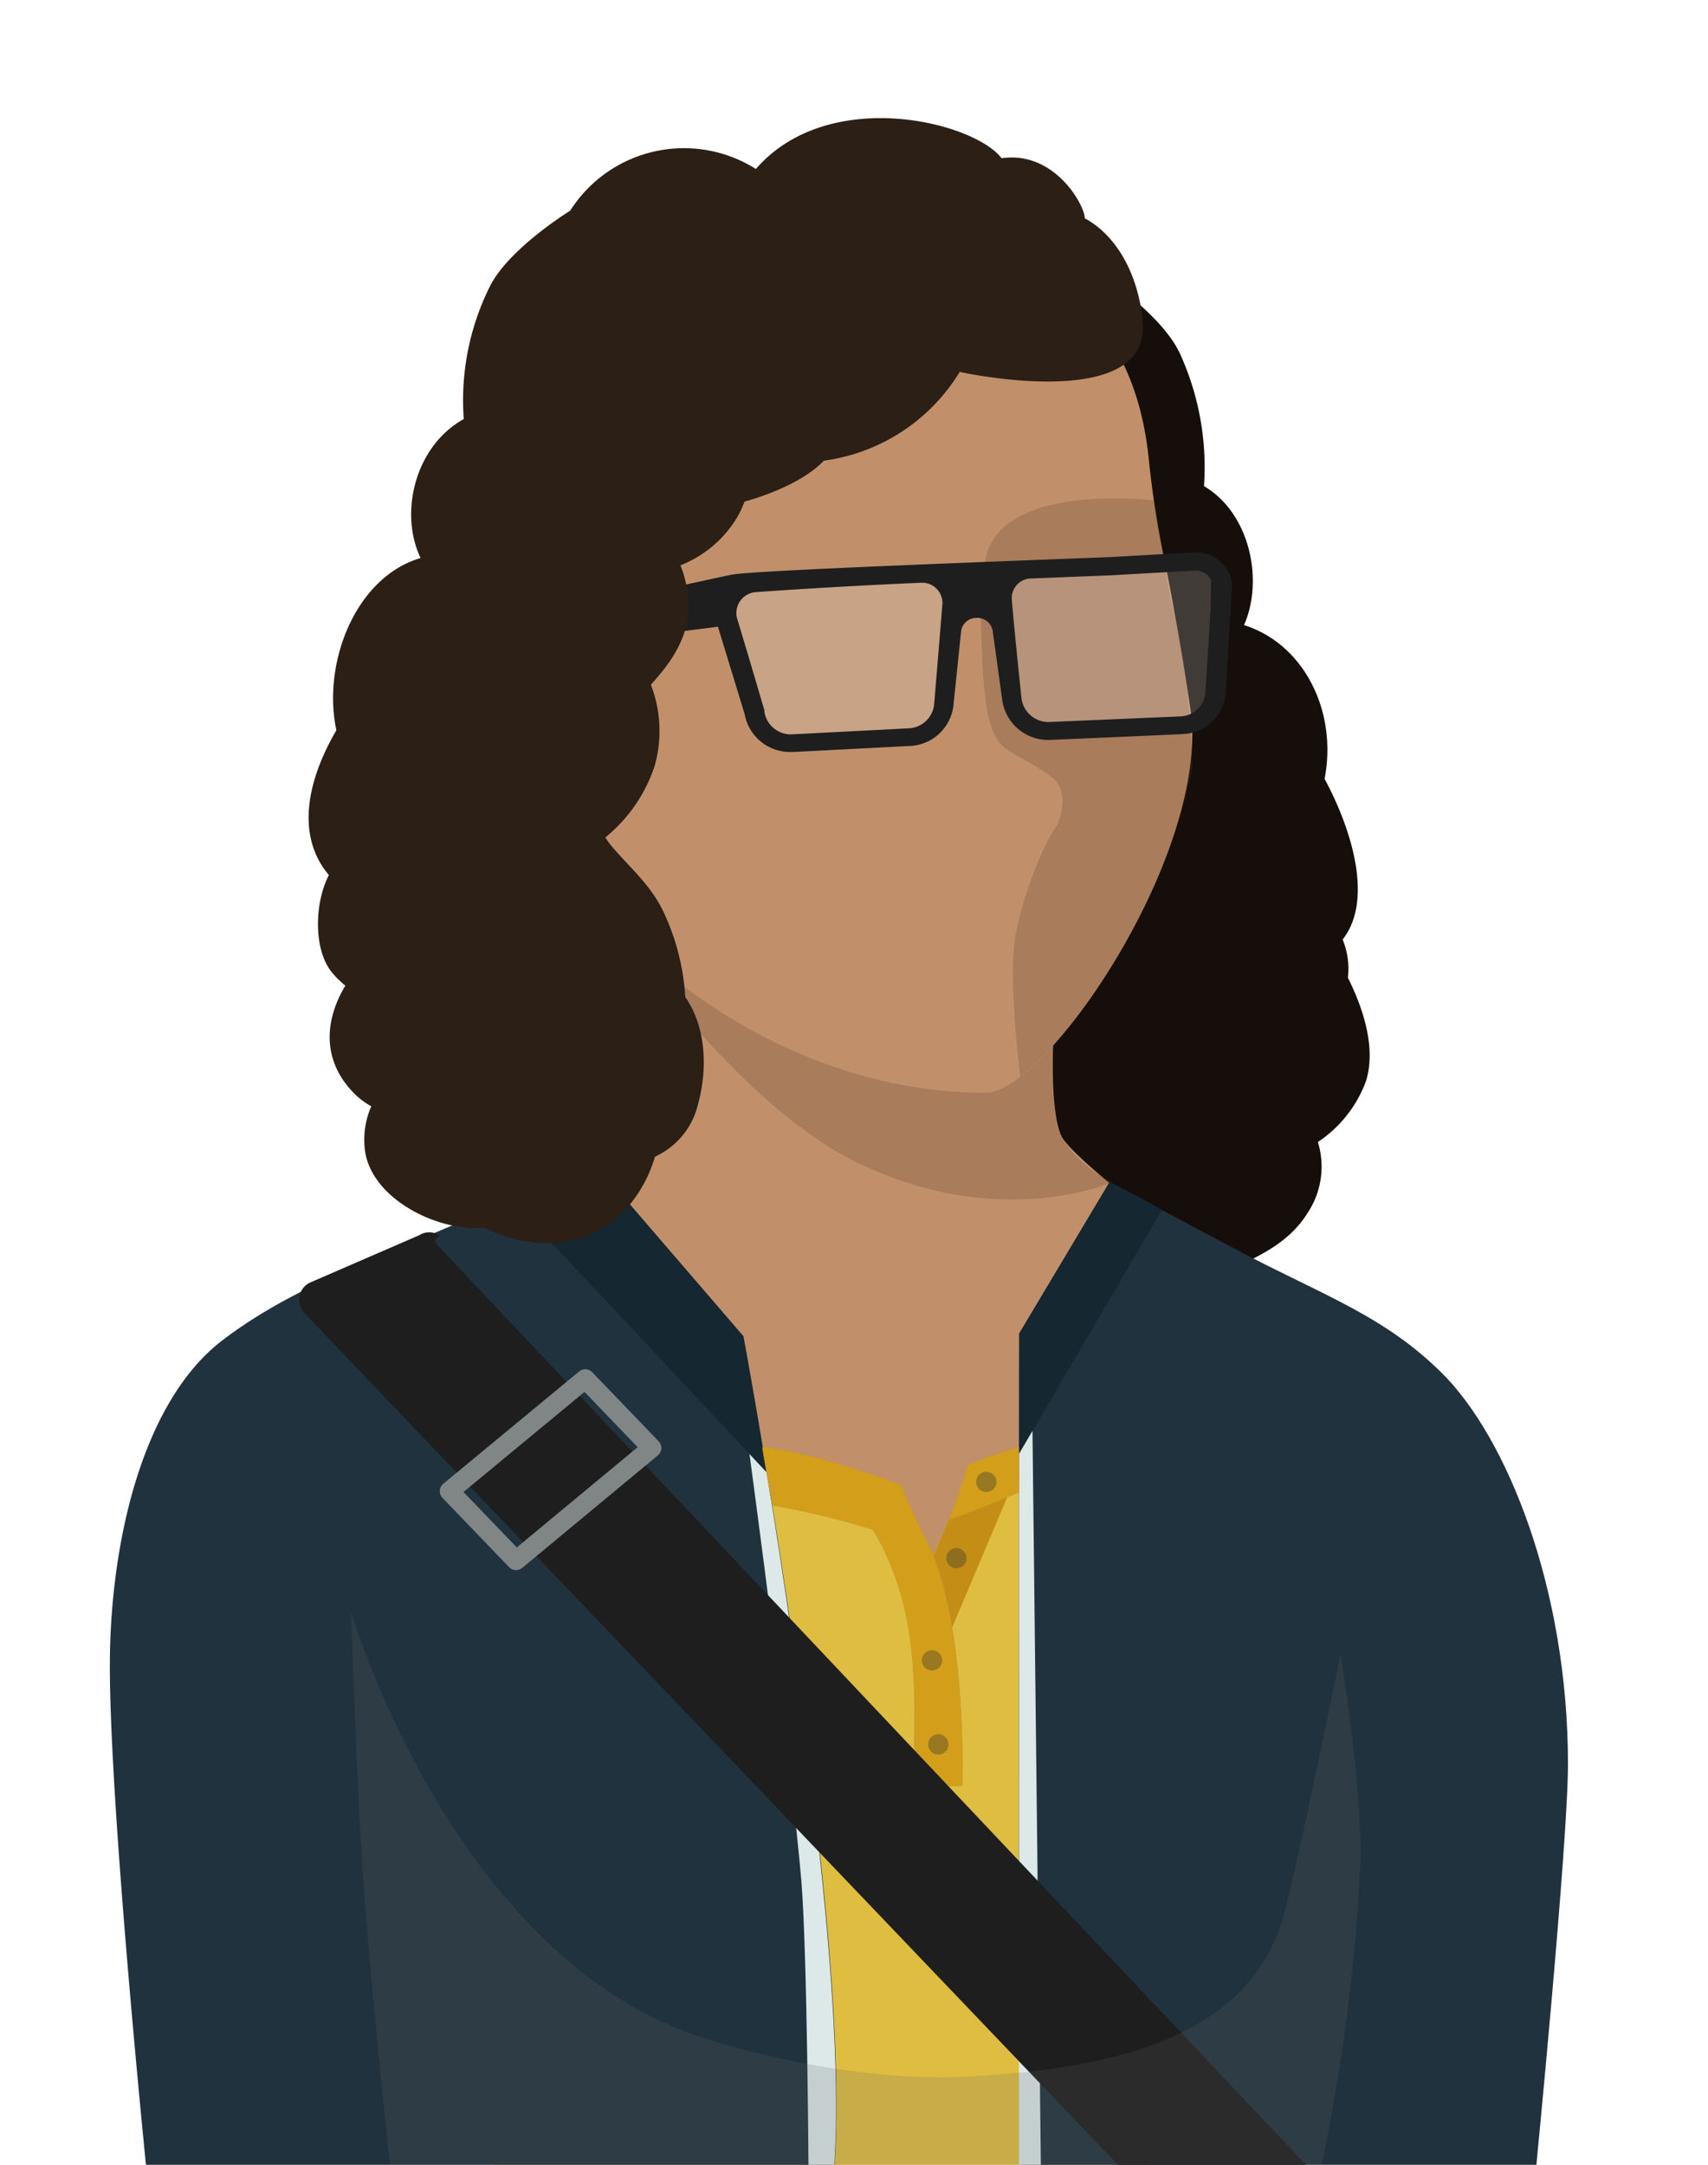 <svg xmlns="http://www.w3.org/2000/svg" xmlns:xlink="http://www.w3.org/1999/xlink" viewBox="0 0 173.2 219.46"><defs><style>.cls-1,.cls-16{fill:none;}.cls-2{isolation:isolate;}.cls-3{clip-path:url(#clip-path);}.cls-4{fill:#160e0a;}.cls-5{fill:#debd40;}.cls-6{fill:#c1906b;}.cls-7{fill:#634032;opacity:0.25;}.cls-14,.cls-18,.cls-19,.cls-7{mix-blend-mode:multiply;}.cls-8{fill:#20323d;}.cls-9{fill:#152730;}.cls-10{fill:#dde8e8;}.cls-11{fill:#c48e16;}.cls-12{fill:#8a8c5c;}.cls-13{fill:#d39e1a;}.cls-14{fill:#2d312e;opacity:0.35;}.cls-15,.cls-18{fill:#1e1e1e;}.cls-16{stroke:#808585;stroke-linecap:round;stroke-linejoin:round;stroke-width:1.95px;}.cls-17{fill:#eff0f0;opacity:0.2;}.cls-19{fill:#666868;opacity:0.19;}.cls-20{fill:#2b1f16;}</style><clipPath id="clip-path"><rect class="cls-1" x="-4.34" y="0.05" width="178.28" height="219.46"/></clipPath></defs><title>I motivator</title><g class="cls-2"><g id="Layer_1" data-name="Layer 1"><g class="cls-3"><path class="cls-4" d="M136.68,99.11a7.66,7.66,0,0,0-.53-3.86c3.22-4.12.78-11.45-1.83-16.29,1.32-6.82-2.06-13.66-8.17-15.59,2-4.52.63-11.32-4.06-14.09a27.69,27.69,0,0,0-2.41-13.37c-1.74-3.87-7.59-7.75-7.59-7.75a12.13,12.13,0,0,0-17.45-4.24c-6.83-8.46-20.47-4.77-23.1-1.08-5-.78-7.85,4.74-7.8,6.09-2.91,1.7-5.12,5.71-5.45,10.83-.19,8.51,16.2,4.91,17.23,4.64,0,0,0,0,0,.05a17.74,17.74,0,0,0,12.77,9C90,55.38,93,56.75,95.77,57.62a9.52,9.52,0,0,0,.9,2,11,11,0,0,0,5.09,4.44,13,13,0,0,0-.7,3.63c-.14,3.42,1.49,6.06,3.54,8.48a14,14,0,0,0-.44,8.23,15.68,15.68,0,0,0,4.6,7.23,10.86,10.86,0,0,1-.68,1c-1.9,2.4-3.81,4.1-5,7-1.86,4.68-3.49,12.55,1.33,15.88a16.75,16.75,0,0,0,4.23,2,10.15,10.15,0,0,0-3.12,4.8,8.15,8.15,0,0,0,9.62,10.23c3.13-.59,6.1-2.32,9-3.59,3.19-1.41,6.46-2.82,8.4-5.9a8.48,8.48,0,0,0,1.1-7.28,12.6,12.6,0,0,0,4.89-6.21C139.52,106.29,138.32,102.39,136.68,99.11Z"/><polygon class="cls-5" points="50.04 220.49 116.55 220.49 116.55 150.23 50.04 153.01 50.04 220.49"/><path class="cls-6" d="M64.57,94.38l42.32,9.42s-.61,8.5.75,11.38c.88,1.84,8.91,8,8.91,8l-7.17,24.1-13.2,6.8-2,4.68s-2.53-4.95-3.52-5.13c-7.79-1.38-13.28-1.79-13.28-1.79L59,116.44A15.3,15.3,0,0,0,64.65,107c.71-3.58-2.1-14.73-2.1-14.73"/><path class="cls-7" d="M60.71,91.6s12.84,19.47,25.7,26c14.66,7.41,26.33,2.26,26.33,2.26s-3.61-1.82-5.09-4.65-.78-11.38-.78-11.38"/><path class="cls-8" d="M59,116.44a76.74,76.74,0,0,1-6.72,4.8c-9.26,4.81-20.94,7.92-29.72,14.63-8.28,6.33-11.42,20.93-11.42,33,0,14.72,3.76,51.59,3.76,51.59l69.65,0c2.14-24.19-9.16-85-9.16-85Z"/><path class="cls-8" d="M112.52,119.83l-9.17,15.36s-.14,71.58.12,85.31l52.22.08S159,186.91,159,178.82c0-17.67-6.15-33.12-12.88-39.72-5-4.91-9.94-7-17.53-10.76C126.06,127.1,112.52,119.83,112.52,119.83Z"/><path class="cls-9" d="M117.81,122.66c-2.24-1.35-5.29-2.83-5.29-2.83l-9.17,15.36s0,5.31,0,12.2Z"/><path class="cls-10" d="M76,147.39s4.37,32.46,5.26,43.27c.61,7.46.73,29.83.73,29.83h2.53c1.48-16.74-3.59-51.72-6.78-71.24Z"/><path class="cls-9" d="M77.75,149.25c-1.36-8.31-2.38-13.78-2.38-13.78L59,116.44a76.74,76.74,0,0,1-6.72,4.8l-.54.27Z"/><polygon class="cls-10" points="105.56 220.58 103.33 220.58 103.33 147.39 104.7 145.05 105.56 220.58"/><polygon class="cls-11" points="96.1 166.06 92.64 162.46 96.56 153.19 102.4 151.16 96.1 166.06"/><path class="cls-12" d="M103.31,146.7a42.14,42.14,0,0,0-5.19,1.84,45.92,45.92,0,0,1-1.94,5.54c2.43-.79,5-1.91,7.16-2.79Z"/><path class="cls-13" d="M103.31,146.7a42.14,42.14,0,0,0-5.19,1.84,45.92,45.92,0,0,1-1.94,5.54c2.43-.79,5-1.91,7.16-2.79Z"/><path class="cls-12" d="M93.65,155.57c-.36-.65-2.34-5.09-2.34-5.09-2-.67-8.43-3.13-14-3.78.09,1,1,5.57,1,5.9a80.06,80.06,0,0,1,10.22,2.48A28.27,28.27,0,0,1,92,164.41c1.31,6.65.5,16.64.5,16.64h5.08S98.15,163.59,93.65,155.57Z"/><path class="cls-13" d="M93.65,155.57c-.36-.65-2.34-5.09-2.34-5.09-2-.67-8.43-3.13-14-3.78.09,1,1,5.57,1,5.9a80.06,80.06,0,0,1,10.22,2.48A28.27,28.27,0,0,1,92,164.41c1.31,6.65.5,16.64.5,16.64h5.08S98.15,163.59,93.65,155.57Z"/><ellipse class="cls-14" cx="96.98" cy="157.96" rx="1.03" ry="1.03"/><ellipse class="cls-14" cx="100.02" cy="150.23" rx="1.03" ry="1.03"/><ellipse class="cls-14" cx="94.51" cy="168.32" rx="1.03" ry="1.03"/><ellipse class="cls-14" cx="95.15" cy="176.84" rx="1.03" ry="1.03"/><path class="cls-15" d="M31.49,130l11.05-4.79a1.85,1.85,0,0,1,2.08.07,1,1,0,0,0-.49.4c-.14.21.14.45.14.45l89.15,94.38H114.36l-83.5-87.4A1.94,1.94,0,0,1,31.49,130Z"/><polygon class="cls-16" points="66.09 146.79 52.33 158.2 45.57 151.17 59.35 139.78 66.09 146.79"/><path class="cls-6" d="M100,110.77c-21.43.1-42.22-15.86-47.95-34.26-2.38-7.65-5.55-20.73-2.85-32.07,3-12.64,14.34-13.92,27.76-15.95l.42-4c21.39-3.23,37,2.72,39.08,21.75a101.29,101.29,0,0,0,1.73,11.09c.71,3.18,2.58,14.3,2.68,15.84C121.76,88,105.9,110.75,100,110.77Z"/><path class="cls-7" d="M100.11,56c-.77,2.44-.75,5.58-.53,10.19a52,52,0,0,0,.49,5.74c1,4.86,2.23,3.64,6.67,6.92,1.57,1.16,1,4.12.19,5.21-1.38,2-3.46,7.54-4,11.06-.7,4.31.53,14,.53,14a28.07,28.07,0,0,0,3.7-3.58,63,63,0,0,0,9.45-14.86,56.58,56.58,0,0,0,4.29-12.8s-.05-9.69-2.19-17.15l-1.7-10S102.35,48.93,100.11,56Z"/><polyline class="cls-17" points="122.88 57.12 101.39 57.86 102.56 69.23 103.72 73.24 106.59 75 122.51 73.24"/><path class="cls-17" d="M94.72,71.5a2.72,2.72,0,0,1-2.67,2.34l-11.61.6a2.72,2.72,0,0,1-2.93-2.29.66.66,0,0,0,0-.15s-1.72-5.88-2.77-9.31a2.13,2.13,0,0,1,2-2.67c3.74-.27,10.57-.69,16.59-.94a2.06,2.06,0,0,1,2.24,2.1C95.28,64.79,94.72,71.5,94.72,71.5Z"/><path class="cls-18" d="M123.82,57a3.79,3.79,0,0,0-2.75-1l-8.57.48-5.48.21c-15.91.61-30.89,1.22-32.84,1.57-.33.05-21.49,4.68-25,5.45a.51.51,0,0,0-.39.59c.09.48.22,1.22.31,1.71a.51.51,0,0,0,.56.42c4.81-.59,23-2.86,23.14-2.9l2.71,8.86a4.67,4.67,0,0,0,4.77,3.84h.23l11.61-.6a4.65,4.65,0,0,0,4.55-4L97.46,64A1.56,1.56,0,0,1,99,62.64a1.58,1.58,0,0,1,1.66,1.3l1,7.21a4.71,4.71,0,0,0,5,3.85s13.51-.57,13.51-.6a4.52,4.52,0,0,0,4.12-4.06l.64-10.78A3.25,3.25,0,0,0,123.82,57ZM94.72,71.5a2.72,2.72,0,0,1-2.67,2.34l-11.61.6a2.72,2.72,0,0,1-2.93-2.29.66.66,0,0,0,0-.15s-1.72-5.88-2.77-9.31a2.13,2.13,0,0,1,2-2.67c3.74-.27,10.57-.69,16.59-.94a2.06,2.06,0,0,1,2.24,2.1C95.28,64.79,94.72,71.5,94.72,71.5Zm27.51-1.26a2.64,2.64,0,0,1-2.65,2.39l-13.07.56a2.77,2.77,0,0,1-2.91-2.26s-.71-6.65-1-10.16a2,2,0,0,1,2.06-2.13l2.48-.1,5.56-.22,8.48-.48a1.88,1.88,0,0,1,1.26.46,1.44,1.44,0,0,1,.47,1.16Z"/><path class="cls-19" d="M137.93,189.47c.33-8-2-21.76-2-21.76s-3.61,17.82-5.58,25.81c-3.33,13.51-18.45,16.29-32.49,17-8.91.43-18.82-1.52-26.22-3.83-25.75-8-36.06-43.37-36.06-43.37s.59,17.09,1.18,26.17c.75,11.46,3,32,3,32l59.08-.07,34.76.07A196.47,196.47,0,0,0,137.93,189.47Z"/><path class="cls-20" d="M110,22.13c0-1.35-3.08-6.87-8.43-6.09-2.82-3.69-17.55-7.38-24.92,1.09a13.67,13.67,0,0,0-18.83,4.23s-6.31,3.88-8.18,7.75a25.82,25.82,0,0,0-2.61,13.37c-5,2.78-6.55,9.57-4.38,14.09-6.6,1.94-10,10.64-8.54,17.46-2.83,4.84-4.24,10.56-.76,14.68-1.49,2.88-1.57,7.64.35,9.92a9.37,9.37,0,0,0,1.32,1.29c-2.14,3.55-2.47,7.8,1.21,11.23a7.92,7.92,0,0,0,1.42,1,8.45,8.45,0,0,0-.59,4.8c.87,4.61,7.2,7.92,12.15,7.53a9.9,9.9,0,0,0,.93.44c6.51,2.67,12.82.47,15.68-6a16,16,0,0,0,.6-1.66,7.81,7.81,0,0,0,4.33-5.19c1.11-4,.74-8.1-1.26-11a23.46,23.46,0,0,0-2-8.17c-1.26-2.94-3.32-4.64-5.37-7-.27-.32-.51-.65-.74-1a15.66,15.66,0,0,0,5-7.24A13,13,0,0,0,66,69.41c2.21-2.42,4-5.06,3.82-8.48A11.94,11.94,0,0,0,69,57.31a11.71,11.71,0,0,0,5.49-4.45,9.3,9.3,0,0,0,1-2c3-.86,6.19-2.23,8.06-4.16a19.11,19.11,0,0,0,13.77-9l0,0c1.1.26,18.79,3.86,18.59-4.65C115.56,27.84,113.17,23.83,110,22.13Z"/></g></g></g></svg>